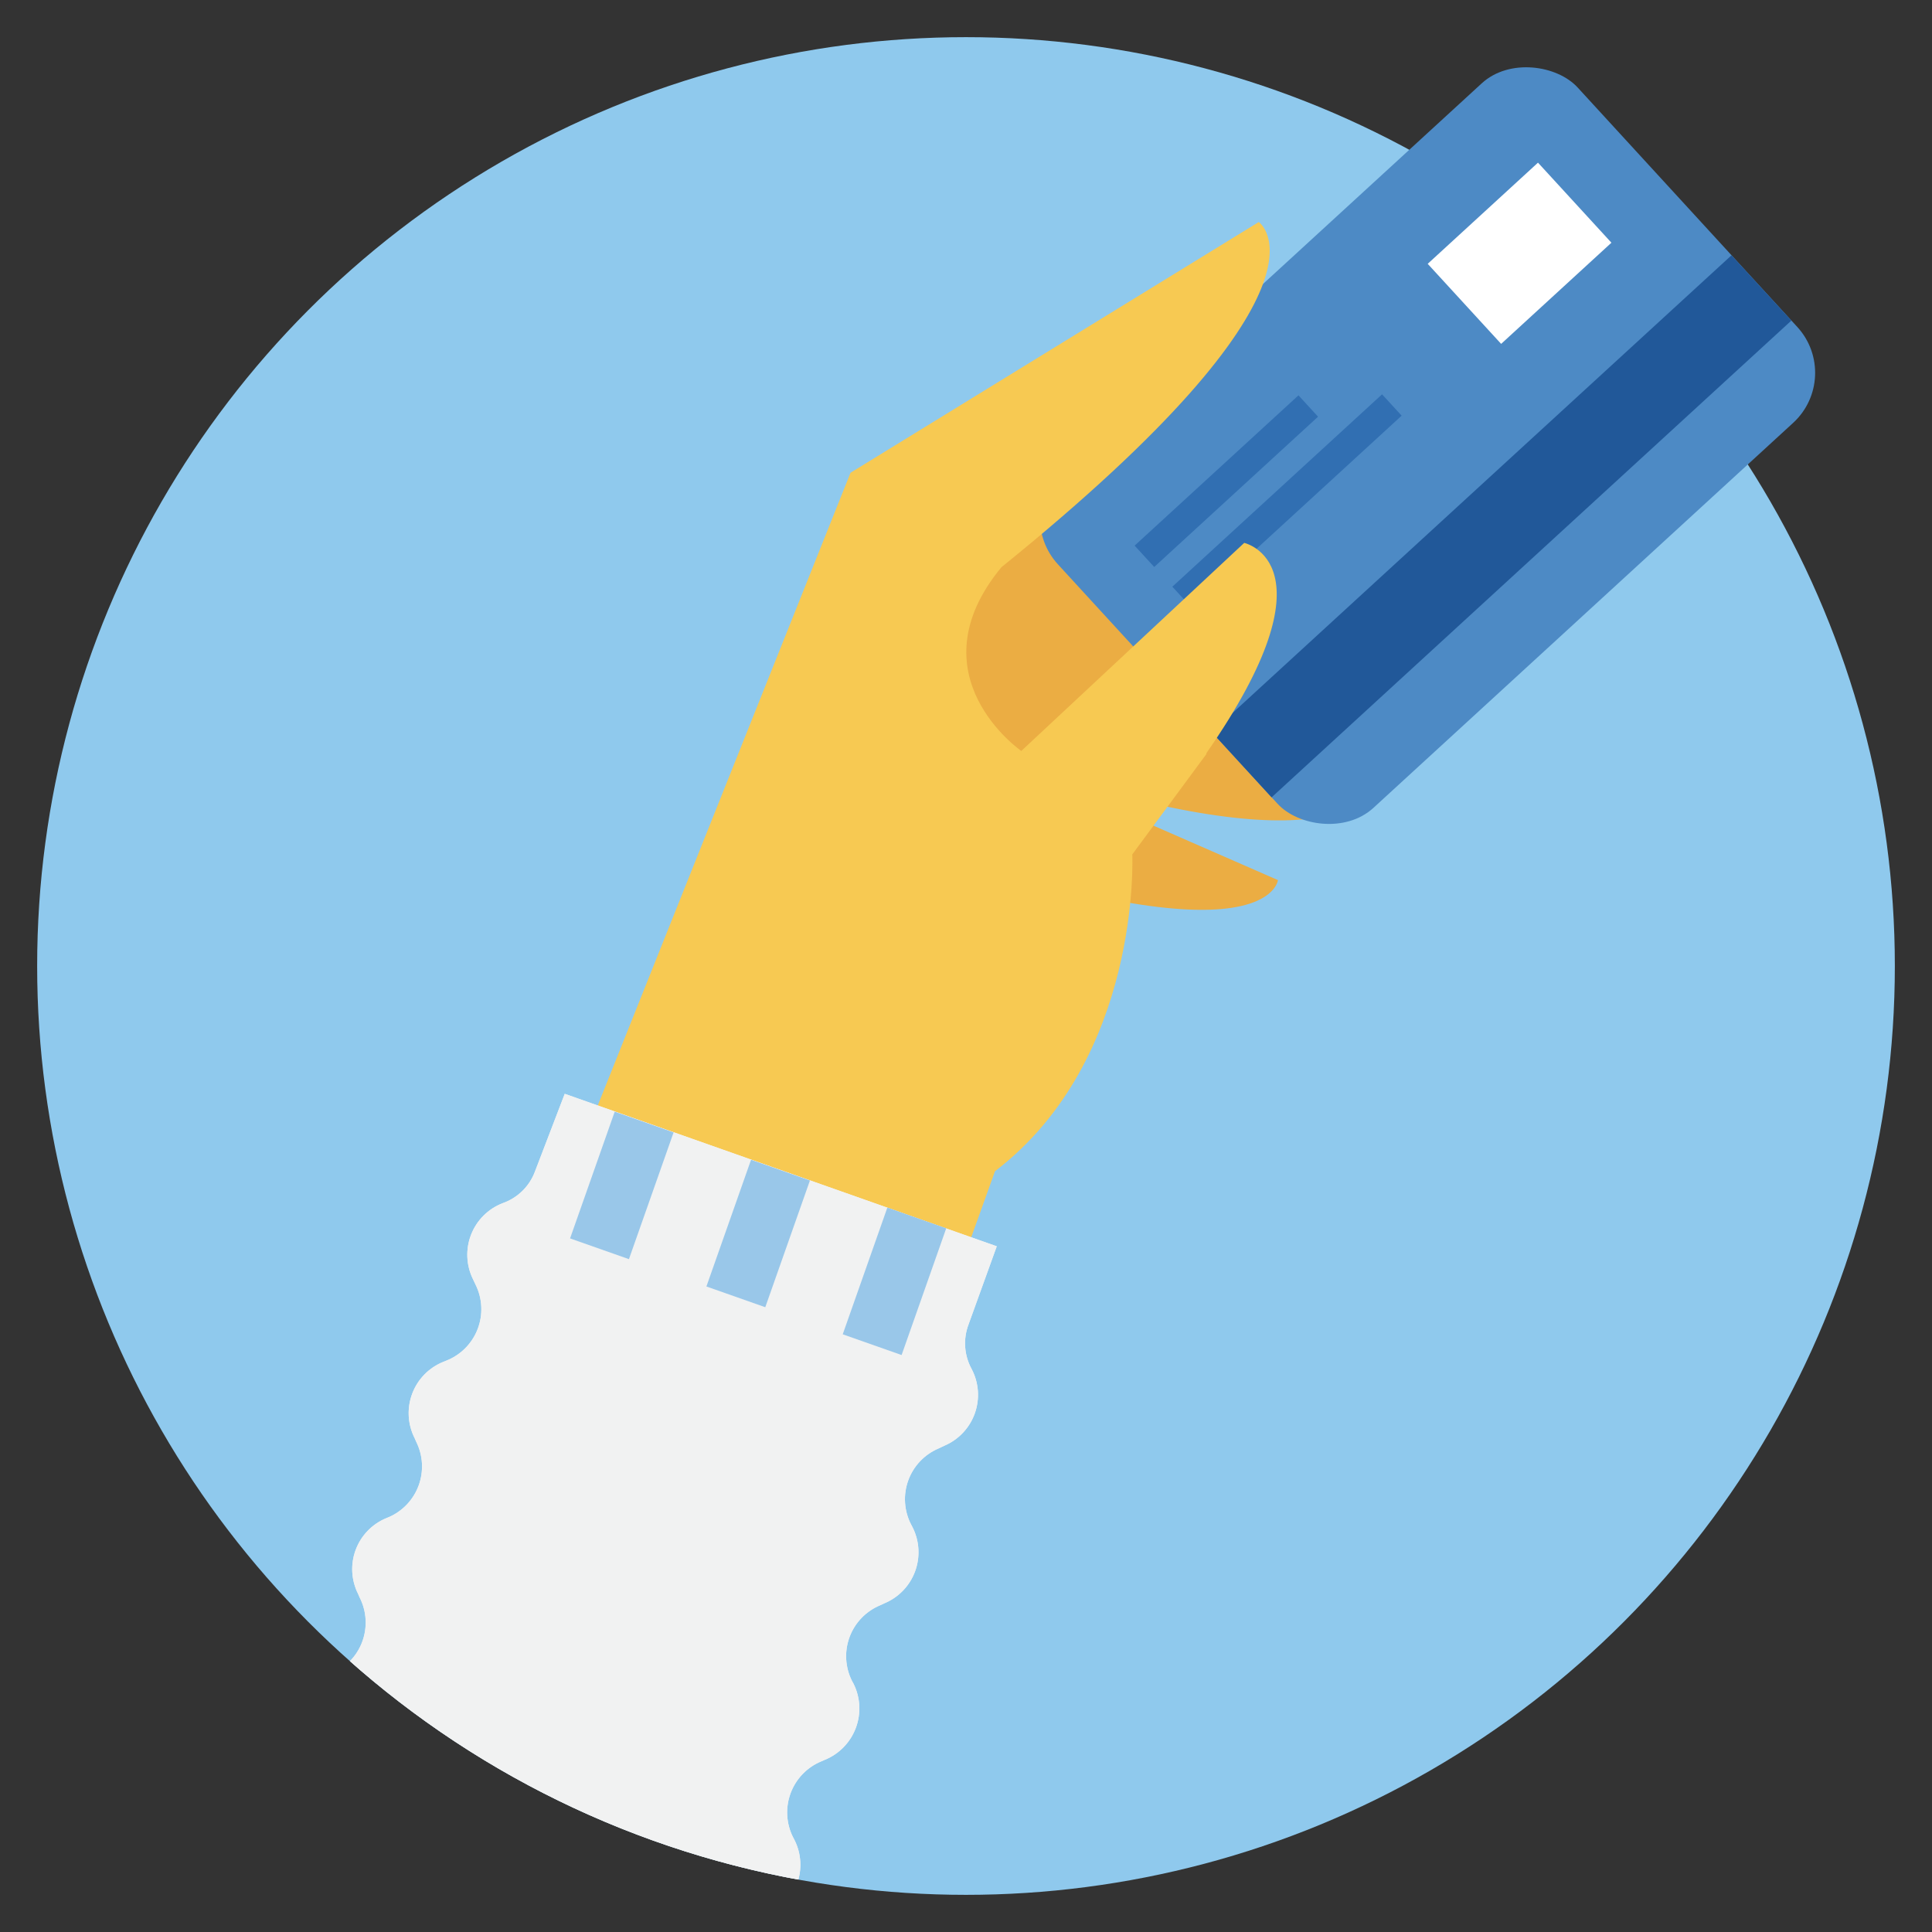 <svg id="Layer_1" data-name="Layer 1" xmlns="http://www.w3.org/2000/svg" xmlns:xlink="http://www.w3.org/1999/xlink" width="130" height="130" viewBox="0 0 130 130"><rect x="0" y="0" width="130" height="130" fill="#333333" stroke="none"/><defs><style>.cls-1,.cls-2{fill:none;}.cls-2{clip-rule:evenodd;}.cls-3{fill:#f1f2f2;}.cls-4{fill:#8fc9ed;}.cls-5{clip-path:url(#clip-path);}.cls-6{clip-path:url(#clip-path-2);}.cls-7{clip-path:url(#clip-path-3);}.cls-8{fill:#ebad43;}.cls-9{fill:#4d8ac5;}.cls-10{fill:#215899;}.cls-11{fill:#fff;}.cls-12{fill:#316fb2;}.cls-13{clip-path:url(#clip-path-4);}.cls-14{fill:#f7c952;}.cls-15{clip-path:url(#clip-path-6);}.cls-16{clip-path:url(#clip-path-7);}.cls-17{clip-path:url(#clip-path-8);}.cls-18{fill:#99c7e9;}.cls-19{clip-path:url(#clip-path-10);}.cls-20{clip-path:url(#clip-path-12);}</style><clipPath id="clip-path"><path class="cls-1" d="M127.5,65A62.5,62.5,0,1,1,65,2.5c19,0,44.31-5.35,55.77,8C130.13,21.47,127.5,49.49,127.5,65Z"/></clipPath><clipPath id="clip-path-2"><path class="cls-2" d="M96.06,43.8s-.4,5.3-16.17,1.58A2.27,2.27,0,0,1,79,46l-.37.13,14.05,6.22s-.46,5.83-18.69.82a1.67,1.67,0,0,1,0,.8l12,5.25S85.4,65,62,56.91c0,0-3.62-5.73.6-14.59s9.84-8.94,9.84-8.94Z"/></clipPath><clipPath id="clip-path-3"><rect class="cls-1" x="-270.09" y="-102.74" width="485.32" height="240.95"/></clipPath><clipPath id="clip-path-4"><path class="cls-2" d="M81.19,50.72l-5,6.77s.63,13.77-9.24,21.32c-9,24.83-9.13,28.3-9.13,28.3l-31.59,2.3,31-77.6L84.7,14.94s6.19,4.23-17.32,23.23c-6,7.28,1.34,12.36,1.34,12.36l15-14s6.34,1.39-2.56,14.17"/></clipPath><clipPath id="clip-path-6"><path class="cls-2" d="M67.07,83.86l-1.9,5.26a3.59,3.59,0,0,0,.21,3,3.72,3.72,0,0,1-1.84,5.16l-.38.18a3.71,3.71,0,0,0-1.86,5.11l.1.19a3.72,3.72,0,0,1-1.91,5.13l-.23.11a3.71,3.71,0,0,0-1.92,5.13l.08.14a3.73,3.73,0,0,1-1.91,5.14l-.23.1a3.72,3.72,0,0,0-1.91,5.13l.08.15a3.71,3.71,0,0,1-1.92,5.13l-.17.08a3.71,3.71,0,0,0-1.89,5.18,3.71,3.71,0,0,1-1.83,5.16l-.39.18a3.7,3.7,0,0,0-1.86,5.1l.11.2A3.71,3.71,0,0,1,43.58,150l-.17.08a3.71,3.71,0,0,0-1.89,5.18,3.71,3.71,0,0,1-1.84,5.16l-.38.17a3.72,3.72,0,0,0-1.86,5.11l.1.2A3.72,3.72,0,0,1,35.63,171l-.18.08a3.71,3.71,0,0,0-1.88,5.18l1.87,3.45L-1,166.71l3.67-1.38a3.72,3.72,0,0,0,2-5.15L4.58,160a3.72,3.72,0,0,1,1.92-5.13l.21-.08a3.71,3.71,0,0,0,1.94-5.08l-.17-.38a3.71,3.71,0,0,1,2-5.1h0a3.72,3.72,0,0,0,2-5.15l-.09-.18a3.72,3.72,0,0,1,1.93-5.12l.2-.08a3.71,3.71,0,0,0,1.94-5.08l-.17-.39a3.7,3.7,0,0,1,2-5.09,3.72,3.72,0,0,0,2-5.15l-.08-.18a3.72,3.72,0,0,1,1.92-5.13l.15-.06a3.71,3.71,0,0,0,1.92-5.13l-.1-.23A3.71,3.71,0,0,1,26,102.15l.15-.06A3.72,3.72,0,0,0,28,97l-.1-.23a3.72,3.72,0,0,1,1.92-5.13l.2-.08A3.72,3.72,0,0,0,32,86.44l-.18-.38a3.72,3.72,0,0,1,2-5.1A3.58,3.58,0,0,0,36,78.82l2-5.22Z"/></clipPath><clipPath id="clip-path-7"><rect class="cls-3" x="-1.17" y="73.11" width="68.52" height="53.47"/></clipPath><clipPath id="clip-path-8"><rect class="cls-1" x="37.32" y="77.66" width="9.04" height="4.2" transform="translate(-47.29 92.72) rotate(-70.59)"/></clipPath><clipPath id="clip-path-10"><rect class="cls-1" x="46.49" y="80.89" width="9.04" height="4.2" transform="translate(-44.21 103.53) rotate(-70.59)"/></clipPath><clipPath id="clip-path-12"><rect class="cls-1" x="55.67" y="84.12" width="9.04" height="4.2" transform="translate(-41.13 114.35) rotate(-70.6)"/></clipPath></defs><title>2_buying_makeanoffer</title><circle class="cls-4" cx="65" cy="65" r="62.5"/><g class="cls-5"><g class="cls-6"><g class="cls-7"><rect class="cls-8" x="57.67" y="30.52" width="41.24" height="33.56"/></g></g><rect class="cls-9" x="72.33" y="14.49" width="47.46" height="31" rx="4.57" transform="translate(187.12 -12.85) rotate(137.47)"/><rect class="cls-10" x="77.31" y="32.43" width="47.46" height="5.96" transform="translate(199.43 -6.79) rotate(137.47)"/><rect class="cls-11" x="97.21" y="13.38" width="10.07" height="7.31" transform="translate(189.11 -39.52) rotate(137.47)"/><rect class="cls-12" x="75.04" y="31.41" width="14.96" height="1.95" transform="translate(165.22 0.46) rotate(137.47)"/><rect class="cls-12" x="77.02" y="32.75" width="19.15" height="1.95" transform="translate(173.21 0.04) rotate(137.47)"/><g class="cls-13"><g class="cls-7"><rect class="cls-14" x="23.32" y="12.08" width="65.47" height="100.18"/></g></g><g class="cls-15"><rect class="cls-3" x="-1.17" y="73.11" width="68.52" height="53.47"/><g class="cls-16"><rect class="cls-3" x="-3.83" y="70.74" width="73.76" height="111.81"/></g></g><g class="cls-17"><g class="cls-7"><rect class="cls-18" x="35.5" y="71.94" width="12.68" height="15.63"/></g></g><g class="cls-19"><g class="cls-7"><rect class="cls-18" x="44.68" y="75.17" width="12.68" height="15.63"/></g></g><g class="cls-20"><g class="cls-7"><rect class="cls-18" x="53.85" y="78.41" width="12.68" height="15.63"/></g></g></g></svg>